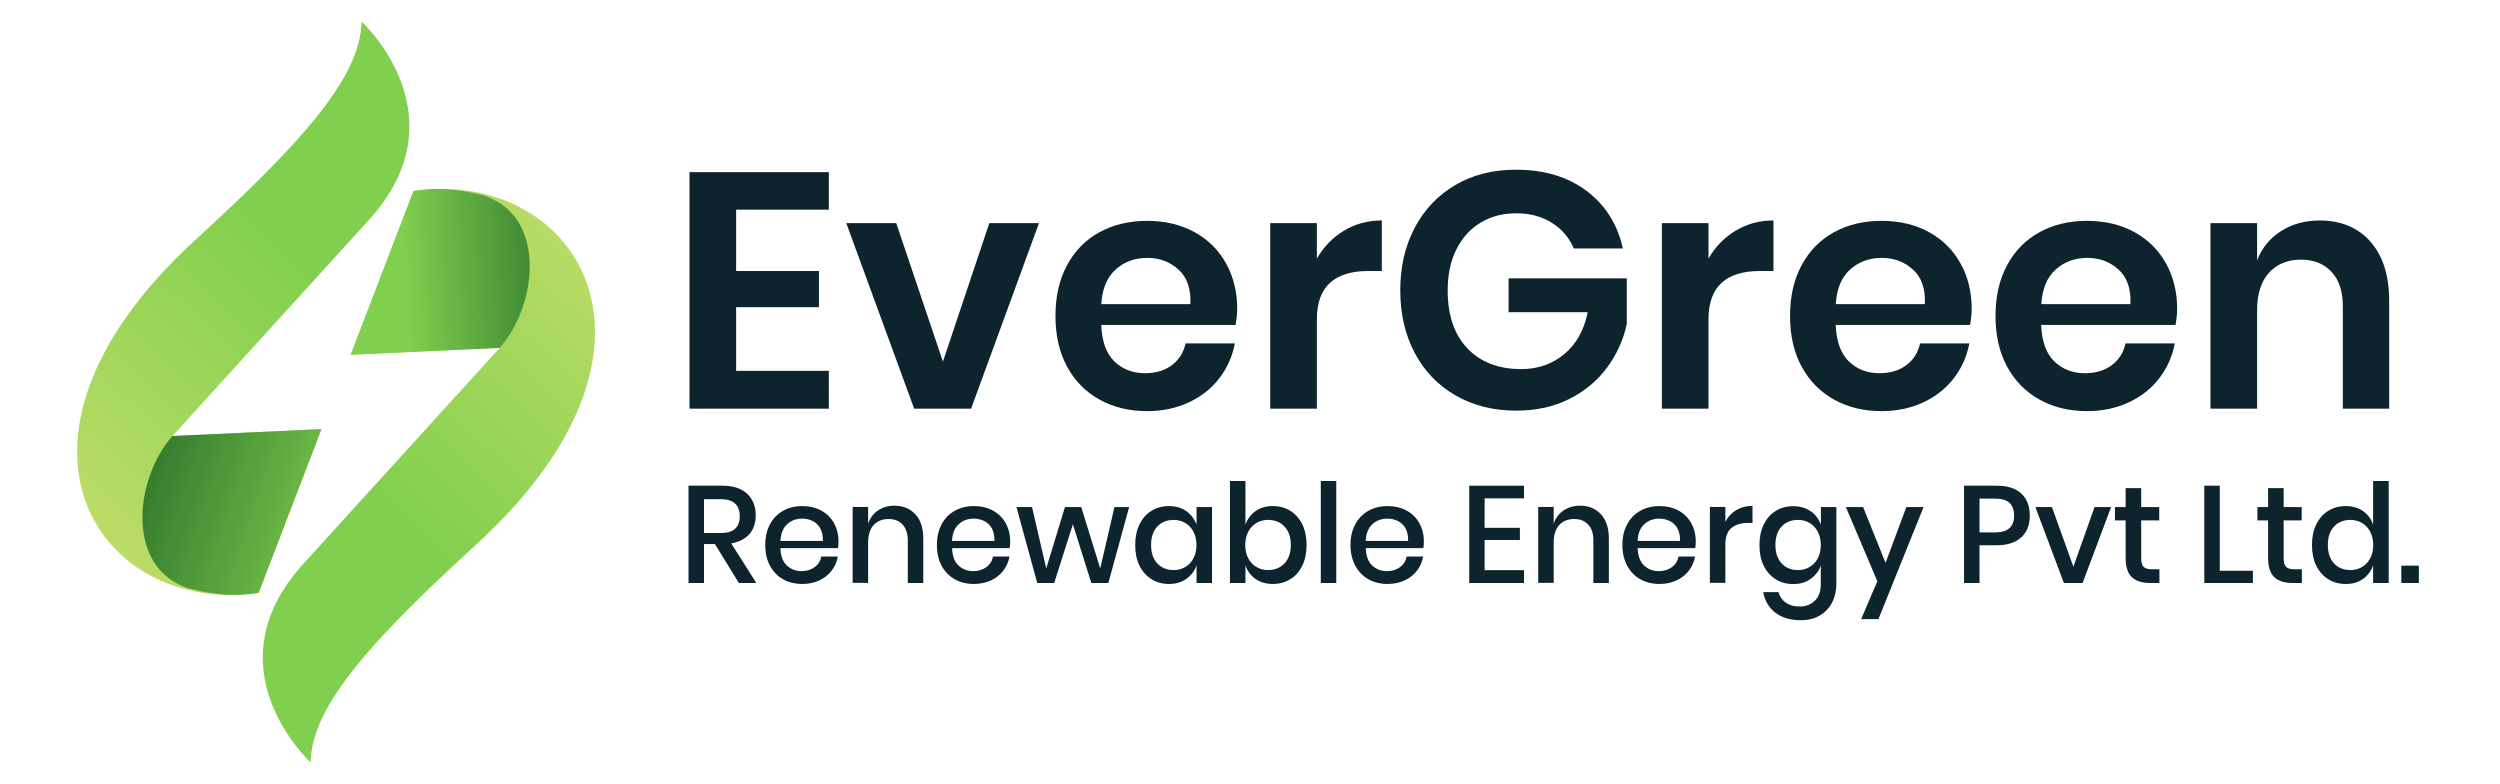 <?xml version="1.0" encoding="UTF-8"?>
<svg id="Layer_1" xmlns="http://www.w3.org/2000/svg" version="1.1" xmlns:xlink="http://www.w3.org/1999/xlink" viewBox="0 0 255.15 80">
  <!-- Generator: Adobe Illustrator 29.7.0, SVG Export Plug-In . SVG Version: 2.1.1 Build 138)  -->
  <defs>
    <style>
      .st0 {
        fill: url(#linear-gradient2);
      }

      .st1 {
        fill: url(#linear-gradient1);
      }

      .st2 {
        fill: url(#linear-gradient3);
      }

      .st3 {
        fill: #0d242e;
      }

      .st4 {
        fill: url(#linear-gradient);
      }
    </style>
    <linearGradient id="linear-gradient" x1="-33.66" y1="-182.61" x2="-52.81" y2="-227.29" gradientTransform="translate(130.47 -129.07) rotate(21) scale(1 -1)" gradientUnits="userSpaceOnUse">
      <stop offset="0" stop-color="#81cf4e"/>
      <stop offset="1" stop-color="#d4e271"/>
    </linearGradient>
    <linearGradient id="linear-gradient1" x1="-50.66" y1="-207.2" x2="-22.25" y2="-205.93" gradientTransform="translate(130.47 -129.07) rotate(21) scale(1 -1)" gradientUnits="userSpaceOnUse">
      <stop offset="0" stop-color="#1e6326"/>
      <stop offset="1" stop-color="#81cf4e"/>
    </linearGradient>
    <linearGradient id="linear-gradient2" x1="1362.3" y1="-257.27" x2="1343.15" y2="-301.94" gradientTransform="translate(1216.29 777.39) rotate(-159) scale(1 -1)" gradientUnits="userSpaceOnUse">
      <stop offset="0" stop-color="#81cf4e"/>
      <stop offset="1" stop-color="#d4e271"/>
    </linearGradient>
    <linearGradient id="linear-gradient3" x1="61.42" y1="55.41" x2="41.33" y2="54.24" gradientTransform="translate(0 82) scale(1 -1)" gradientUnits="userSpaceOnUse">
      <stop offset="0" stop-color="#1e6326"/>
      <stop offset="1" stop-color="#81cf4e"/>
    </linearGradient>
  </defs>
  <g>
    <path class="st4" d="M36.9,2.2c-.1,5.9-6.6,12.8-17.2,22.5-22,20.4-9.5,38.2,6.7,35.8l6.4-16.7-15.2.7s14.9-16.4,20-22c9.8-10.7-.7-20.3-.7-20.3Z"/>
    <path class="st1" d="M18.6,59.8c.4.2.8.3,1.3.4h0c2,.5,4.2.7,6.5.3l6.4-16.7-15.2.7c-3.8,4.3-4.7,12.9,1,15.3Z"/>
  </g>
  <g>
    <path class="st0" d="M31.7,77.8c.1-5.9,6.6-12.8,17.2-22.5,22-20.4,9.5-38.2-6.7-35.8l-6.4,16.7,15.2-.7s-14.9,16.4-20,22c-9.8,10.7.7,20.3.7,20.3Z"/>
    <path class="st2" d="M50,20.2c-.4-.2-.8-.3-1.3-.4h0c-2-.5-4.2-.7-6.5-.3l-6.4,16.7,15.2-.7c3.8-4.3,4.7-12.9-1-15.3Z"/>
  </g>
  <g>
    <path class="st3" d="M75.13,21.4v6.26h8.45v3.69h-8.45v6.5h9.46v3.86h-14.22v-24.14h14.22v3.83h-9.46Z"/>
    <path class="st3" d="M96.24,36.89l4.73-14.12h5.07l-6.93,18.94h-5.81l-6.93-18.94h5.1l4.76,14.12Z"/>
    <path class="st3" d="M126.1,33.16h-13.71c.07,1.69.52,2.93,1.35,3.73.83.8,1.87,1.2,3.11,1.2,1.1,0,2.02-.27,2.75-.82.73-.55,1.2-1.29,1.4-2.22h5.03c-.25,1.32-.78,2.51-1.59,3.56-.81,1.05-1.85,1.87-3.12,2.46-1.27.59-2.69.89-4.24.89-1.82,0-3.45-.39-4.87-1.18-1.42-.79-2.52-1.91-3.31-3.37-.79-1.46-1.18-3.18-1.18-5.16s.39-3.71,1.18-5.18c.79-1.47,1.89-2.59,3.31-3.37,1.42-.77,3.04-1.16,4.87-1.16s3.46.39,4.85,1.16,2.46,1.84,3.21,3.2c.75,1.36,1.13,2.9,1.13,4.63,0,.48-.06,1.03-.17,1.64ZM120.28,27.52c-.87-.8-1.93-1.2-3.19-1.2s-2.37.4-3.24,1.2c-.88.8-1.36,1.97-1.45,3.52h9.09c.07-1.55-.33-2.72-1.2-3.52Z"/>
    <path class="st3" d="M137.18,23.54c1.15-.7,2.43-1.04,3.85-1.04v5.16h-1.39c-3.49,0-5.24,1.64-5.24,4.92v9.13h-4.76v-18.94h4.76v3.62c.7-1.21,1.62-2.16,2.77-2.85Z"/>
    <path class="st3" d="M161.95,19.5c1.91,1.45,3.14,3.4,3.68,5.86h-5c-.47-1.09-1.22-1.97-2.25-2.62-1.03-.65-2.24-.97-3.63-.97s-2.59.32-3.65.96c-1.06.64-1.88,1.55-2.47,2.74-.59,1.19-.88,2.58-.88,4.17,0,2.53.67,4.5,2.01,5.91,1.34,1.41,3.17,2.12,5.49,2.12,1.71,0,3.18-.51,4.41-1.54,1.23-1.03,2.02-2.45,2.38-4.27h-8.07v-3.45h12.06v4.65c-.34,1.6-1,3.07-1.98,4.41-.98,1.34-2.26,2.42-3.85,3.23-1.59.81-3.41,1.21-5.46,1.21-2.34,0-4.41-.52-6.2-1.56-1.79-1.04-3.18-2.48-4.16-4.34-.98-1.86-1.47-3.98-1.47-6.38s.49-4.52,1.47-6.38c.98-1.86,2.36-3.31,4.14-4.36,1.78-1.05,3.84-1.57,6.18-1.57,2.91,0,5.31.72,7.23,2.17Z"/>
    <path class="st3" d="M177.15,23.54c1.15-.7,2.43-1.04,3.85-1.04v5.16h-1.39c-3.49,0-5.24,1.64-5.24,4.92v9.13h-4.76v-18.94h4.76v3.62c.7-1.21,1.62-2.16,2.77-2.85Z"/>
    <path class="st3" d="M201.07,33.16h-13.72c.07,1.69.52,2.93,1.35,3.73.83.8,1.87,1.2,3.11,1.2,1.1,0,2.02-.27,2.75-.82.73-.55,1.2-1.29,1.4-2.22h5.03c-.25,1.32-.78,2.51-1.59,3.56-.81,1.05-1.85,1.87-3.12,2.46-1.27.59-2.69.89-4.24.89-1.82,0-3.45-.39-4.86-1.18-1.42-.79-2.52-1.91-3.31-3.37s-1.18-3.18-1.18-5.16.39-3.71,1.18-5.18,1.89-2.59,3.31-3.37,3.04-1.16,4.86-1.16,3.46.39,4.85,1.16c1.39.77,2.46,1.84,3.21,3.2.75,1.36,1.13,2.9,1.13,4.63,0,.48-.06,1.03-.17,1.64ZM195.24,27.52c-.87-.8-1.93-1.2-3.19-1.2s-2.36.4-3.24,1.2c-.88.8-1.36,1.97-1.45,3.52h9.09c.07-1.55-.33-2.72-1.2-3.52Z"/>
    <path class="st3" d="M222.04,33.16h-13.72c.07,1.69.52,2.93,1.35,3.73.83.8,1.87,1.2,3.11,1.2,1.1,0,2.02-.27,2.75-.82.73-.55,1.2-1.29,1.4-2.22h5.03c-.25,1.32-.78,2.51-1.59,3.56-.81,1.05-1.85,1.87-3.12,2.46-1.27.59-2.69.89-4.24.89-1.82,0-3.45-.39-4.86-1.18-1.42-.79-2.52-1.91-3.31-3.37s-1.18-3.18-1.18-5.16.39-3.71,1.18-5.18,1.89-2.59,3.31-3.37,3.04-1.16,4.86-1.16,3.46.39,4.85,1.16c1.39.77,2.46,1.84,3.21,3.2.75,1.36,1.13,2.9,1.13,4.63,0,.48-.06,1.03-.17,1.64ZM216.22,27.52c-.87-.8-1.93-1.2-3.19-1.2s-2.36.4-3.24,1.2c-.88.8-1.36,1.97-1.45,3.52h9.09c.07-1.55-.33-2.72-1.2-3.52Z"/>
    <path class="st3" d="M241.91,24.65c1.28,1.44,1.93,3.45,1.93,6.05v11.01h-4.73v-10.46c0-1.5-.38-2.67-1.15-3.5-.77-.83-1.81-1.25-3.14-1.25s-2.43.44-3.24,1.33c-.81.89-1.22,2.17-1.22,3.83v10.05h-4.76v-18.94h4.76v3.8c.5-1.28,1.31-2.27,2.45-2.99,1.14-.72,2.45-1.08,3.94-1.08,2.16,0,3.89.72,5.17,2.15Z"/>
  </g>
  <g>
    <path class="st3" d="M75.41,59.5l-2.44-3.97h-1.12v3.97h-1.58v-9.93h3.45c1.12,0,1.96.28,2.54.83.58.55.87,1.29.87,2.19,0,.78-.21,1.42-.64,1.91s-1.05.82-1.86.96l2.56,4.04h-1.77ZM71.85,54.4h1.74c1.27,0,1.91-.57,1.91-1.72,0-.54-.15-.97-.46-1.27-.31-.3-.79-.46-1.45-.46h-1.74v3.45Z"/>
    <path class="st3" d="M85.52,55.94h-5.87c.03.8.24,1.39.65,1.77s.91.58,1.51.58c.53,0,.97-.14,1.34-.41.36-.27.59-.63.67-1.08h1.69c-.1.54-.31,1.03-.64,1.45s-.74.75-1.26.99c-.52.24-1.09.36-1.73.36-.74,0-1.39-.16-1.96-.48-.57-.32-1.01-.78-1.34-1.38-.32-.6-.48-1.31-.48-2.12s.16-1.51.48-2.11c.32-.6.77-1.06,1.34-1.38.57-.32,1.22-.48,1.96-.48s1.4.16,1.96.47c.56.31.99.75,1.29,1.29.3.55.45,1.16.45,1.83,0,.26-.02.49-.06.69ZM83.73,53.94c-.19-.34-.45-.59-.78-.76-.33-.16-.69-.25-1.07-.25-.62,0-1.14.19-1.55.58-.42.38-.64.95-.68,1.7h4.33c.02-.51-.07-.93-.26-1.27Z"/>
    <path class="st3" d="M93.43,52.5c.54.58.8,1.41.8,2.49v4.51h-1.58v-4.35c0-.69-.18-1.23-.53-1.61-.35-.38-.83-.57-1.44-.57s-1.13.2-1.51.61c-.38.41-.57,1.01-.57,1.79v4.12h-1.58v-7.75h1.58v1.7c.2-.58.54-1.03,1.02-1.35s1.03-.48,1.66-.48c.89,0,1.6.29,2.13.87Z"/>
    <path class="st3" d="M103.04,55.94h-5.87c.03.8.24,1.39.65,1.77s.91.58,1.51.58c.53,0,.97-.14,1.34-.41.36-.27.59-.63.67-1.08h1.69c-.1.54-.31,1.03-.64,1.45s-.74.75-1.26.99c-.52.24-1.09.36-1.73.36-.74,0-1.39-.16-1.96-.48-.57-.32-1.01-.78-1.34-1.38-.32-.6-.48-1.31-.48-2.12s.16-1.51.48-2.11c.32-.6.77-1.06,1.34-1.38.57-.32,1.22-.48,1.96-.48s1.4.16,1.96.47c.56.31.99.75,1.29,1.29.3.55.45,1.16.45,1.83,0,.26-.02.49-.06.69ZM101.24,53.94c-.19-.34-.45-.59-.78-.76-.33-.16-.69-.25-1.07-.25-.62,0-1.14.19-1.55.58-.42.38-.64.95-.68,1.7h4.33c.02-.51-.07-.93-.26-1.27Z"/>
    <path class="st3" d="M115.24,51.75l-2.12,7.75h-1.74l-1.88-5.99-1.91,5.99h-1.73l-2.12-7.75h1.59l1.45,6.27,1.91-6.27h1.66l1.94,6.27,1.45-6.27h1.5Z"/>
    <path class="st3" d="M121.08,52.17c.49.35.83.81,1.04,1.38v-1.8h1.58v7.75h-1.58v-1.8c-.2.57-.55,1.03-1.04,1.38s-1.08.52-1.77.52-1.26-.16-1.78-.48c-.52-.32-.93-.78-1.23-1.38-.3-.6-.44-1.31-.44-2.12s.15-1.51.44-2.11c.3-.6.7-1.06,1.23-1.38.52-.32,1.11-.48,1.78-.48s1.28.17,1.77.52ZM118.11,53.74c-.42.46-.63,1.08-.63,1.88s.21,1.42.63,1.88c.42.45.98.68,1.68.68.44,0,.84-.11,1.19-.32.35-.21.63-.51.83-.89.2-.38.3-.83.3-1.35s-.1-.95-.3-1.34c-.2-.39-.48-.69-.83-.9-.35-.21-.75-.32-1.19-.32-.7,0-1.26.23-1.68.68Z"/>
    <path class="st3" d="M131.68,52.13c.52.32.93.78,1.23,1.38.29.6.44,1.3.44,2.11s-.15,1.52-.44,2.12c-.3.6-.7,1.06-1.23,1.38-.52.32-1.11.48-1.78.48s-1.28-.17-1.77-.52-.83-.81-1.02-1.38v1.8h-1.58v-10.41h1.58v4.46c.19-.57.54-1.03,1.02-1.38s1.08-.52,1.77-.52,1.26.16,1.78.48ZM128.22,53.38c-.35.21-.63.51-.83.9-.2.39-.3.84-.3,1.34s.1.97.3,1.35c.2.38.48.68.83.89.35.21.75.32,1.19.32.7,0,1.26-.23,1.69-.68.42-.46.64-1.08.64-1.88s-.21-1.41-.64-1.87c-.42-.46-.99-.69-1.69-.69-.44,0-.84.11-1.19.32Z"/>
    <path class="st3" d="M136.38,49.09v10.41h-1.58v-10.41h1.58Z"/>
    <path class="st3" d="M145.26,55.94h-5.87c.03.8.25,1.39.65,1.77s.91.58,1.51.58c.53,0,.97-.14,1.34-.41.36-.27.59-.63.67-1.08h1.69c-.1.54-.31,1.03-.64,1.45s-.74.75-1.26.99c-.52.24-1.09.36-1.73.36-.74,0-1.39-.16-1.96-.48-.57-.32-1.01-.78-1.34-1.38-.32-.6-.49-1.31-.49-2.12s.16-1.51.49-2.11c.32-.6.77-1.06,1.34-1.38.57-.32,1.22-.48,1.96-.48s1.4.16,1.96.47c.56.31.99.75,1.29,1.29.3.55.45,1.16.45,1.83,0,.26-.02.49-.05.69ZM143.46,53.94c-.19-.34-.45-.59-.78-.76-.33-.16-.69-.25-1.07-.25-.62,0-1.13.19-1.55.58-.42.38-.64.95-.68,1.7h4.33c.02-.51-.07-.93-.26-1.27Z"/>
    <path class="st3" d="M151.52,50.86v3.01h3.6v1.24h-3.6v3.08h4.02v1.31h-5.59v-9.93h5.59v1.29h-4.02Z"/>
    <path class="st3" d="M163.4,52.5c.54.58.8,1.41.8,2.49v4.51h-1.58v-4.35c0-.69-.17-1.23-.53-1.61-.35-.38-.83-.57-1.44-.57s-1.13.2-1.51.61c-.38.41-.57,1.01-.57,1.79v4.12h-1.58v-7.75h1.58v1.7c.2-.58.54-1.03,1.02-1.35s1.03-.48,1.66-.48c.89,0,1.6.29,2.13.87Z"/>
    <path class="st3" d="M173.01,55.94h-5.87c.03.8.25,1.39.65,1.77s.91.58,1.51.58c.53,0,.97-.14,1.34-.41.36-.27.59-.63.67-1.08h1.69c-.1.54-.31,1.03-.64,1.45s-.74.75-1.26.99c-.52.24-1.09.36-1.73.36-.74,0-1.39-.16-1.96-.48-.57-.32-1.01-.78-1.34-1.38-.32-.6-.49-1.31-.49-2.12s.16-1.51.49-2.11c.32-.6.77-1.06,1.34-1.38.57-.32,1.22-.48,1.96-.48s1.4.16,1.96.47c.56.31.99.75,1.29,1.29.3.55.45,1.16.45,1.83,0,.26-.02.49-.05.69ZM171.21,53.94c-.19-.34-.45-.59-.78-.76-.33-.16-.69-.25-1.07-.25-.62,0-1.13.19-1.55.58-.42.38-.64.95-.68,1.7h4.33c.02-.51-.07-.93-.26-1.27Z"/>
    <path class="st3" d="M177.2,52.07c.48-.3,1.03-.44,1.66-.44v1.74h-.47c-.69,0-1.25.17-1.67.51s-.63.91-.63,1.69v3.92h-1.58v-7.75h1.58v1.52c.26-.51.63-.91,1.11-1.2Z"/>
    <path class="st3" d="M184.8,52.17c.49.35.83.81,1.04,1.38v-1.8h1.58v7.83c0,.72-.15,1.36-.44,1.92-.29.56-.71,1-1.25,1.32-.54.32-1.19.48-1.94.48-1.07,0-1.94-.26-2.6-.77s-1.07-1.21-1.24-2.1h1.56c.13.46.38.82.75,1.08s.84.39,1.41.39c.63,0,1.15-.2,1.55-.59.41-.39.61-.97.61-1.72v-1.88c-.2.57-.55,1.03-1.04,1.38s-1.08.52-1.77.52-1.26-.16-1.78-.48c-.52-.32-.93-.78-1.23-1.38-.3-.6-.44-1.31-.44-2.12s.15-1.51.44-2.11c.3-.6.7-1.06,1.23-1.38.52-.32,1.11-.48,1.78-.48s1.28.17,1.77.52ZM181.83,53.74c-.42.46-.63,1.08-.63,1.88s.21,1.42.63,1.88c.42.45.98.68,1.68.68.44,0,.84-.11,1.19-.32.35-.21.63-.51.83-.89.2-.38.3-.83.3-1.35s-.1-.95-.3-1.34c-.2-.39-.48-.69-.83-.9-.35-.21-.75-.32-1.19-.32-.7,0-1.26.23-1.68.68Z"/>
    <path class="st3" d="M190.15,51.75l2.29,5.7,2.12-5.7h1.76l-4.61,11.44h-1.76l1.65-3.87-3.21-7.57h1.77Z"/>
    <path class="st3" d="M202.03,55.65v3.85h-1.58v-9.93h3.32c1.13,0,1.97.27,2.54.82.57.54.85,1.29.85,2.24s-.29,1.68-.87,2.21c-.58.54-1.42.81-2.52.81h-1.74ZM205.56,52.62c0-.56-.16-.99-.46-1.29-.31-.3-.81-.44-1.49-.44h-1.58v3.45h1.58c1.3,0,1.95-.57,1.95-1.72Z"/>
    <path class="st3" d="M211.61,57.84l2.16-6.09h1.69l-2.91,7.75h-1.91l-2.91-7.75h1.69l2.19,6.09Z"/>
    <path class="st3" d="M220.39,58.11v1.39h-.97c-.81,0-1.43-.2-1.85-.6-.42-.4-.63-1.06-.63-1.99v-3.8h-1.09v-1.36h1.09v-1.93h1.59v1.93h1.84v1.36h-1.84v3.83c0,.44.08.75.24.91s.45.25.85.25h.76Z"/>
    <path class="st3" d="M226.55,58.25h3.38v1.25h-4.96v-9.93h1.58v8.68Z"/>
    <path class="st3" d="M234.93,58.11v1.39h-.97c-.81,0-1.43-.2-1.85-.6-.42-.4-.63-1.06-.63-1.99v-3.8h-1.09v-1.36h1.09v-1.93h1.59v1.93h1.84v1.36h-1.84v3.83c0,.44.08.75.24.91s.45.25.85.25h.76Z"/>
    <path class="st3" d="M241.18,52.17c.49.35.83.81,1.02,1.38v-4.46h1.59v10.41h-1.59v-1.8c-.19.57-.54,1.03-1.02,1.38s-1.08.52-1.77.52-1.26-.16-1.78-.48c-.52-.32-.93-.78-1.23-1.38-.3-.6-.44-1.31-.44-2.12s.15-1.51.44-2.11c.3-.6.7-1.06,1.23-1.38.52-.32,1.11-.48,1.78-.48s1.28.17,1.77.52ZM238.21,53.74c-.42.46-.63,1.08-.63,1.88s.21,1.42.63,1.88c.42.45.98.68,1.68.68.44,0,.84-.11,1.19-.32.35-.21.63-.51.83-.89.2-.38.3-.83.3-1.35s-.1-.95-.3-1.34c-.2-.39-.48-.69-.83-.9-.35-.21-.75-.32-1.19-.32-.7,0-1.26.23-1.68.68Z"/>
    <path class="st3" d="M246.87,57.73v1.77h-1.79v-1.77h1.79Z"/>
  </g>
</svg>
